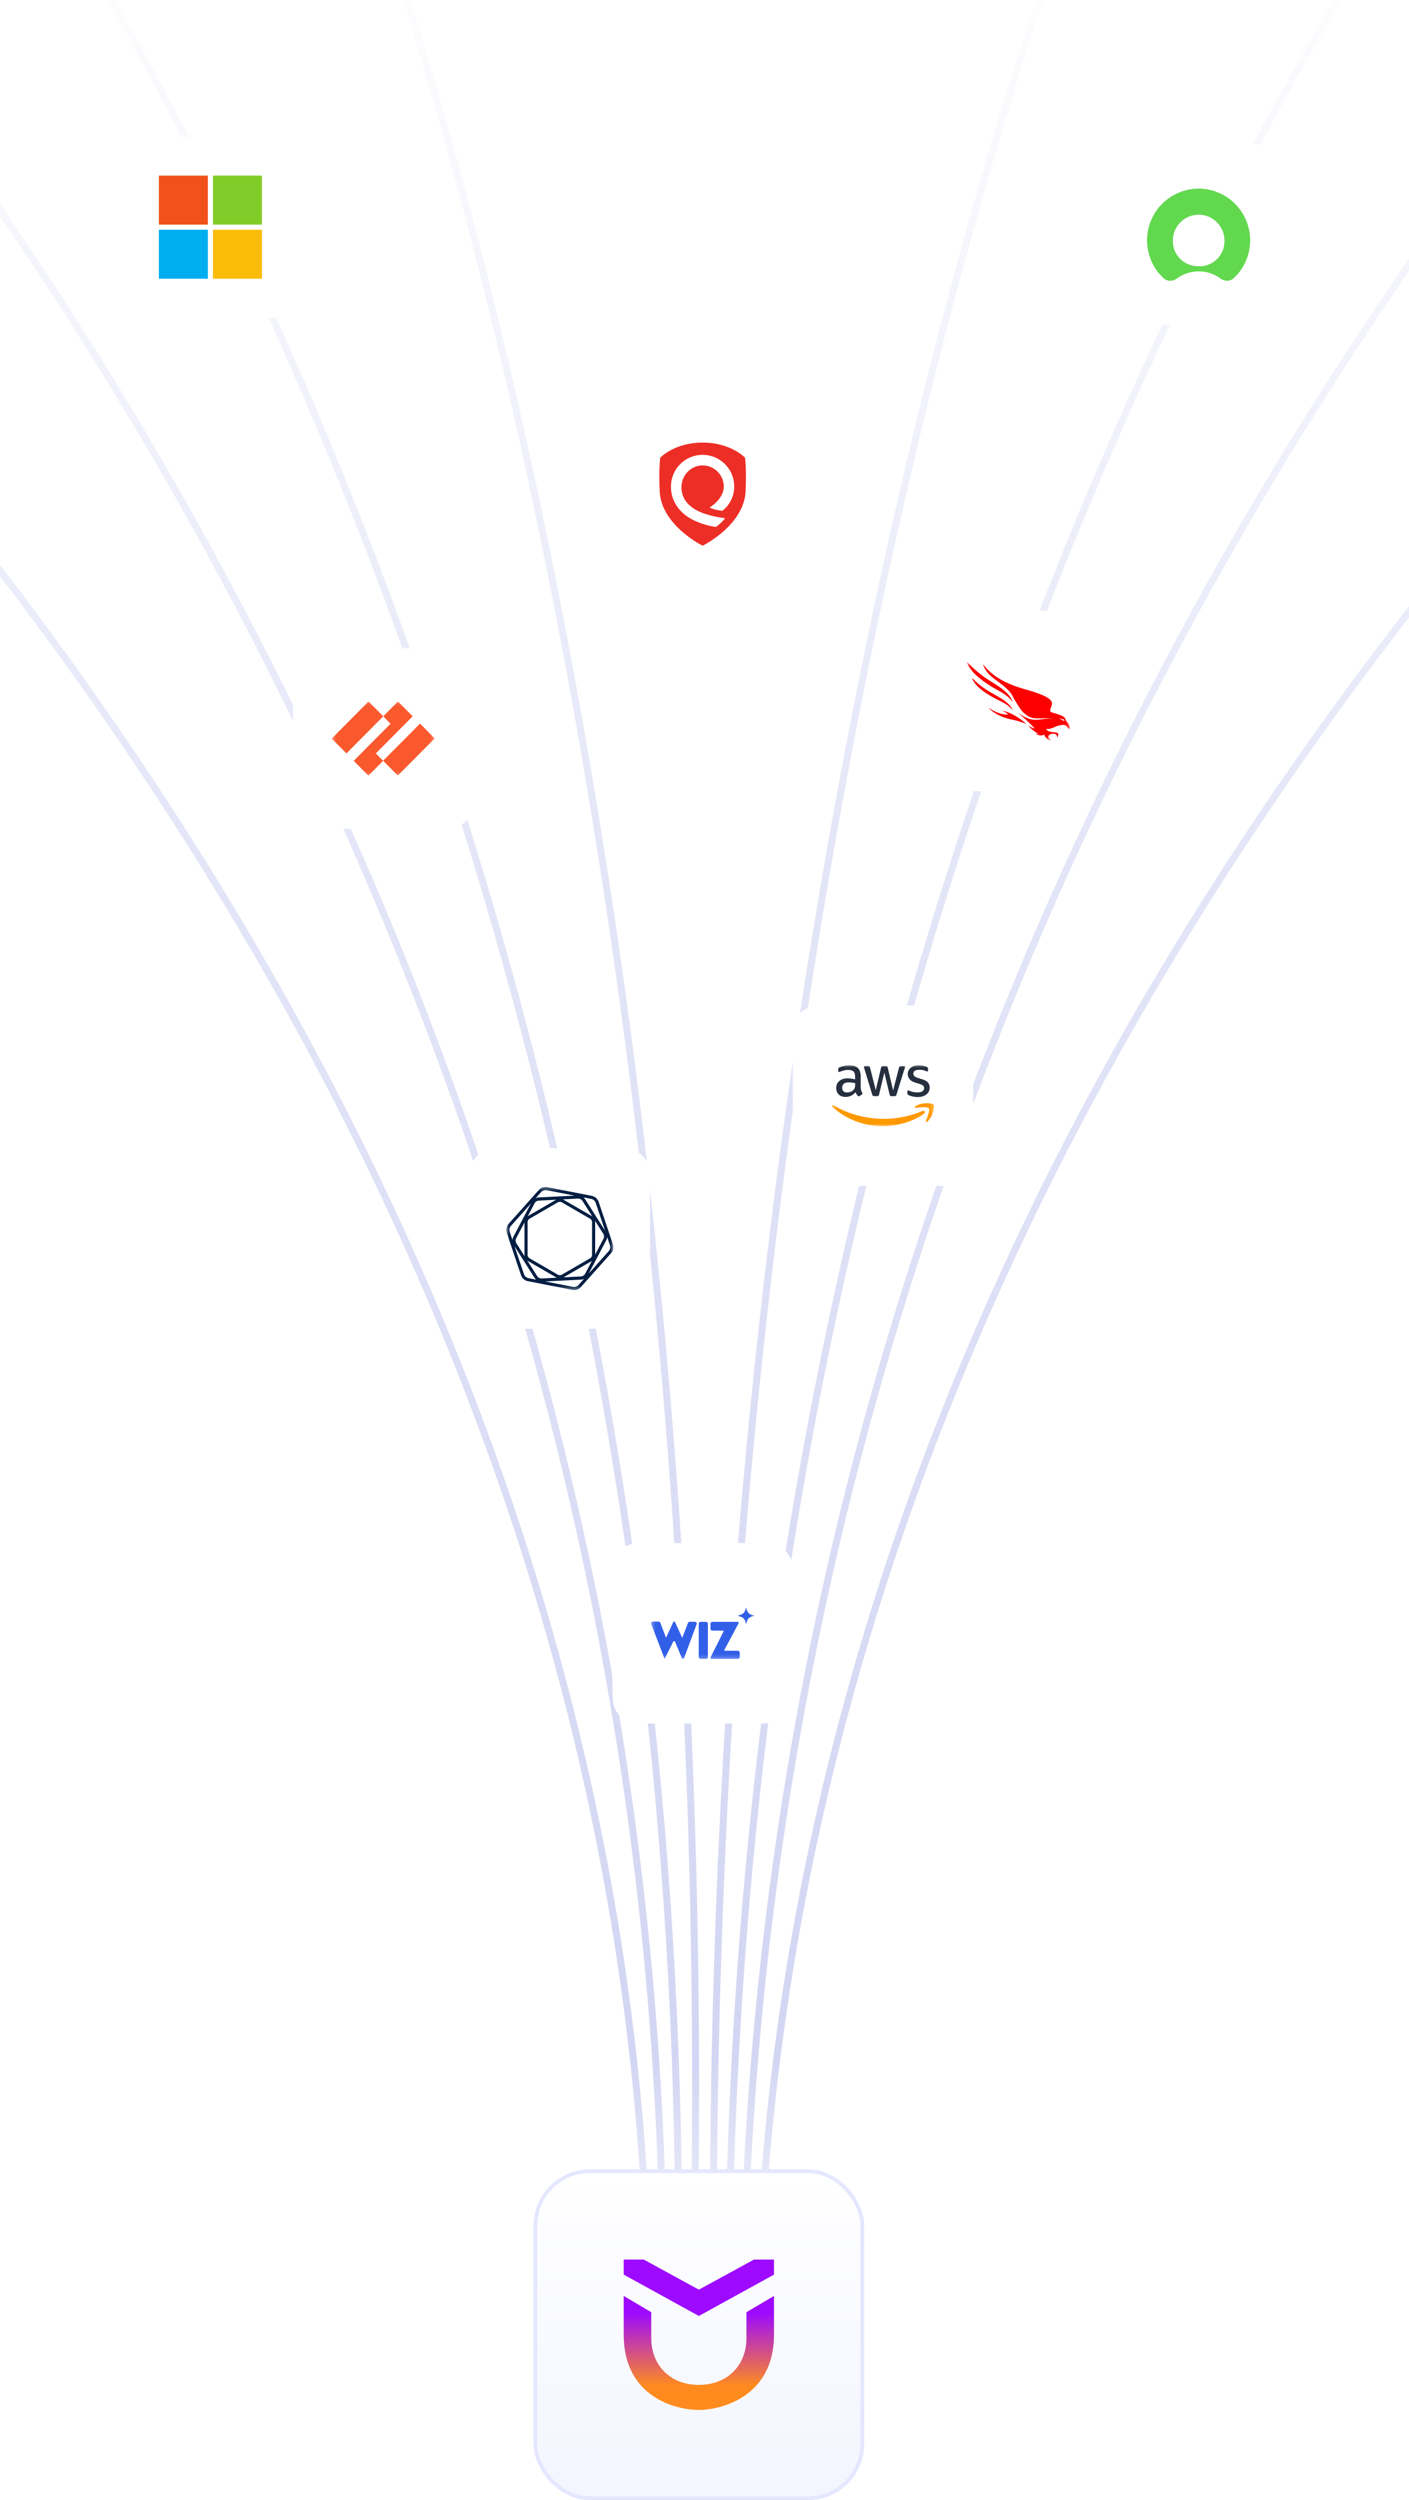 <svg width="375" height="665" viewBox="0 0 375 665" fill="none" xmlns="http://www.w3.org/2000/svg">
<g clip-path="url(#clip0_283_123)">
<path fill-rule="evenodd" clip-rule="evenodd" d="M-252.868 -89.98C-252.871 -89.982 -252.874 -89.983 -253.385 -89.228C-253.896 -88.472 -253.895 -88.471 -253.892 -88.469L-253.877 -88.46L-253.818 -88.422C-253.765 -88.387 -253.685 -88.336 -253.58 -88.267C-253.367 -88.129 -253.052 -87.922 -252.634 -87.647C-251.797 -87.095 -250.556 -86.269 -248.935 -85.172C-245.696 -82.977 -240.945 -79.698 -234.902 -75.362C-222.817 -66.691 -205.569 -53.795 -184.925 -36.905C-143.637 -3.125 -88.778 46.628 -34.492 110.513C74.087 238.293 180.307 422.537 171.15 648.56L173.009 648.635C182.191 421.998 75.679 237.328 -33.06 109.36C-87.432 45.372 -142.377 -4.458 -183.73 -38.291C-204.406 -55.208 -221.686 -68.128 -233.8 -76.819C-239.857 -81.165 -244.622 -84.454 -247.875 -86.658C-249.501 -87.76 -250.75 -88.59 -251.592 -89.146C-252.013 -89.423 -252.332 -89.632 -252.547 -89.772C-252.655 -89.842 -252.736 -89.894 -252.791 -89.93L-252.852 -89.97L-252.868 -89.98ZM-116.088 -84.352C-116.091 -84.354 -116.092 -84.356 -116.723 -83.691C-117.353 -83.027 -117.353 -83.026 -117.351 -83.024L-117.341 -83.015L-117.3 -82.978L-117.227 -82.912L-117.133 -82.826C-117.07 -82.769 -116.993 -82.699 -116.904 -82.616L-116.76 -82.485C-116.673 -82.405 -116.577 -82.316 -116.472 -82.219C-115.887 -81.678 -115.019 -80.868 -113.885 -79.791C-111.62 -77.638 -108.295 -74.418 -104.07 -70.157C-95.619 -61.636 -83.561 -48.954 -69.148 -32.32C-40.321 0.949 -2.069 50.024 35.61 113.233C110.969 239.655 184.029 422.595 174.868 648.711L176.728 648.786C185.906 422.24 112.705 238.96 37.219 112.327C-0.524 49.01 -38.842 -0.151 -67.727 -33.486C-82.17 -50.154 -94.255 -62.866 -102.733 -71.414C-106.972 -75.688 -110.309 -78.92 -112.587 -81.086C-113.727 -82.169 -114.602 -82.985 -115.192 -83.531C-115.488 -83.804 -115.712 -84.009 -115.863 -84.147C-115.938 -84.216 -115.995 -84.268 -116.033 -84.302L-116.077 -84.342L-116.088 -84.352ZM-21.896 -79.849C-21.162 -80.403 -21.16 -80.402 -21.158 -80.399L-21.15 -80.389L-21.119 -80.35L-21.039 -80.249L-20.999 -80.197C-20.892 -80.061 -20.733 -79.858 -20.524 -79.588C-20.107 -79.048 -19.488 -78.242 -18.682 -77.172C-17.072 -75.033 -14.716 -71.839 -11.724 -67.615C-5.741 -59.167 2.783 -46.598 12.951 -30.103C33.288 2.888 60.206 51.586 86.549 114.436C139.235 240.137 189.622 422.454 180.446 648.937L178.587 648.861C187.75 422.682 137.431 240.624 84.826 115.118C58.524 52.363 31.649 3.748 11.356 -29.173C1.209 -45.634 -7.293 -58.171 -13.255 -66.589C-16.236 -70.799 -18.583 -73.978 -20.183 -76.104C-20.983 -77.167 -21.596 -77.966 -22.009 -78.499C-22.097 -78.614 -22.177 -78.716 -22.247 -78.806C-22.34 -78.925 -22.416 -79.023 -22.476 -79.099C-22.528 -79.165 -22.567 -79.215 -22.593 -79.248L-22.622 -79.284L-22.63 -79.293C-22.63 -79.293 -22.63 -79.294 -22.608 -79.311C-22.598 -79.319 -22.582 -79.331 -22.559 -79.349C-22.517 -79.381 -22.45 -79.432 -22.341 -79.514L-21.896 -79.849ZM82.153 -76.022L82.152 -76.022C82.152 -76.022 82.146 -76.02 82.137 -76.017C82.121 -76.011 82.089 -75.998 82.023 -75.97C81.909 -75.924 81.696 -75.835 81.297 -75.669C80.911 -75.507 80.7 -75.419 80.584 -75.37C80.53 -75.348 80.497 -75.334 80.476 -75.325C80.456 -75.316 80.448 -75.313 80.446 -75.311C80.444 -75.31 80.444 -75.31 80.444 -75.31L80.448 -75.301L80.464 -75.264L80.528 -75.118C80.585 -74.987 80.67 -74.789 80.784 -74.527C81.009 -74.001 81.345 -73.212 81.782 -72.164C82.655 -70.067 83.936 -66.93 85.56 -62.774C88.809 -54.464 93.431 -42.081 98.92 -25.806C109.9 6.744 124.353 54.867 138.234 117.133C165.996 241.664 191.472 422.766 182.306 649.012L184.165 649.087C193.338 422.671 167.845 241.414 140.053 116.752C126.157 54.421 111.687 6.238 100.688 -26.368C95.188 -42.671 90.557 -55.079 87.3 -63.415C85.67 -67.583 84.385 -70.733 83.506 -72.842C83.067 -73.896 82.728 -74.691 82.5 -75.222C82.386 -75.488 82.299 -75.688 82.241 -75.822L82.175 -75.973L82.158 -76.012L82.153 -76.022Z" fill="url(#paint0_linear_283_123)"/>
<path fill-rule="evenodd" clip-rule="evenodd" d="M639.41 -83.921C639.414 -83.923 639.416 -83.924 639.914 -83.16C640.412 -82.396 640.411 -82.395 640.407 -82.393L640.393 -82.384L640.333 -82.347C640.279 -82.313 640.198 -82.263 640.092 -82.196C639.877 -82.062 639.558 -81.86 639.135 -81.592C638.289 -81.055 637.034 -80.251 635.394 -79.182C632.117 -77.044 627.31 -73.849 621.192 -69.619C608.958 -61.16 591.487 -48.567 570.551 -32.04C528.68 1.015 472.961 49.802 417.568 112.73C306.776 238.596 197.357 420.958 202.568 647.106L200.707 647.149C195.482 420.386 305.201 237.603 416.156 111.552C471.638 48.523 527.443 -0.34 569.38 -33.447C590.349 -50 607.852 -62.616 620.116 -71.095C626.248 -75.335 631.069 -78.54 634.36 -80.687C636.005 -81.76 637.268 -82.568 638.12 -83.109C638.546 -83.379 638.869 -83.583 639.086 -83.719C639.195 -83.787 639.277 -83.838 639.332 -83.872L639.394 -83.911L639.41 -83.921ZM502.553 -80.681C502.556 -80.683 502.557 -80.685 503.176 -80.009C503.795 -79.334 503.794 -79.333 503.792 -79.331L503.782 -79.323L503.74 -79.286L503.666 -79.221L503.571 -79.138C503.507 -79.081 503.429 -79.012 503.338 -78.931L503.192 -78.802C503.104 -78.724 503.006 -78.637 502.899 -78.541C502.306 -78.011 501.423 -77.216 500.271 -76.159C497.968 -74.046 494.588 -70.884 490.289 -66.698C481.69 -58.326 469.414 -45.856 454.712 -29.476C425.308 3.284 386.206 51.684 347.429 114.227C269.875 239.314 193.634 420.951 198.847 647.192L196.987 647.235C191.764 420.563 268.152 238.589 345.837 113.292C384.679 50.644 423.849 2.159 453.312 -30.667C468.043 -47.08 480.348 -59.58 488.974 -67.978C493.287 -72.177 496.68 -75.351 498.995 -77.477C500.154 -78.54 501.043 -79.34 501.643 -79.876C501.943 -80.144 502.171 -80.345 502.324 -80.48C502.401 -80.548 502.458 -80.598 502.497 -80.632L502.541 -80.671L502.553 -80.681ZM408.297 -77.823C407.572 -78.39 407.57 -78.388 407.568 -78.386L407.56 -78.376L407.528 -78.338L407.447 -78.238L407.405 -78.186C407.296 -78.052 407.134 -77.852 406.92 -77.585C406.493 -77.053 405.861 -76.258 405.037 -75.203C403.39 -73.092 400.977 -69.939 397.913 -65.768C391.783 -57.426 383.041 -45.008 372.587 -28.692C351.677 3.938 323.913 52.159 296.478 114.54C241.606 239.303 188.044 420.712 193.266 647.321L195.126 647.278C189.912 420.973 243.401 239.821 298.188 115.252C325.582 52.966 353.3 4.827 374.165 -27.735C384.598 -44.016 393.317 -56.403 399.425 -64.716C402.48 -68.872 404.881 -72.011 406.518 -74.108C407.337 -75.157 407.964 -75.946 408.386 -76.471C408.476 -76.584 408.558 -76.685 408.629 -76.773C408.724 -76.891 408.802 -76.987 408.864 -77.062C408.916 -77.128 408.957 -77.177 408.983 -77.209L409.013 -77.245L409.02 -77.254C409.02 -77.254 409.021 -77.255 408.999 -77.272C408.989 -77.281 408.974 -77.293 408.951 -77.311C408.909 -77.344 408.843 -77.396 408.736 -77.48L408.297 -77.823ZM304.196 -75.812L304.198 -75.812C304.198 -75.812 304.204 -75.81 304.212 -75.807C304.228 -75.8 304.26 -75.787 304.326 -75.758C304.439 -75.71 304.65 -75.617 305.046 -75.444C305.43 -75.276 305.639 -75.184 305.754 -75.133C305.808 -75.109 305.84 -75.095 305.861 -75.086C305.881 -75.077 305.888 -75.073 305.891 -75.072C305.893 -75.07 305.893 -75.07 305.893 -75.07L305.889 -75.061L305.872 -75.025L305.805 -74.879C305.746 -74.749 305.658 -74.554 305.54 -74.293C305.305 -73.772 304.956 -72.989 304.5 -71.948C303.59 -69.867 302.255 -66.752 300.559 -62.626C297.166 -54.373 292.328 -42.074 286.556 -25.897C275.009 6.457 259.719 54.321 244.753 116.334C214.822 240.362 186.189 420.992 191.406 647.363L189.545 647.406C184.325 420.865 212.978 240.08 242.941 115.922C257.923 53.843 273.232 5.92 284.798 -26.489C290.581 -42.693 295.428 -55.019 298.831 -63.297C300.532 -67.436 301.873 -70.562 302.788 -72.656C303.246 -73.703 303.598 -74.491 303.836 -75.019C303.954 -75.282 304.045 -75.481 304.105 -75.614L304.174 -75.764L304.192 -75.802L304.196 -75.812Z" fill="url(#paint1_linear_283_123)"/>
<rect x="142.5" y="577.5" width="87" height="87" rx="14.479" fill="url(#paint2_linear_283_123)"/>
<rect x="142.5" y="577.5" width="87" height="87" rx="14.479" stroke="#E5E7FF"/>
<g opacity="0.1" filter="url(#filter0_f_283_123)">
<path d="M205.998 621.003C205.998 637.67 191.665 641.003 185.998 641.003C179.998 641.003 165.998 637.669 165.998 621.003V610.67L173.332 615.003C173.332 615.003 173.332 615.337 173.332 622.003C173.332 628.67 177.998 634.337 185.998 634.337C193.998 634.337 198.665 628.67 198.665 622.003V615.003L205.998 610.67V621.003ZM171.331 601.002L185.998 609.002L200.665 601.002H205.998V605.002L185.998 616.002L165.998 605.002V601.002H171.331Z" fill="white"/>
<path d="M205.998 621.003C205.998 637.67 191.665 641.003 185.998 641.003C179.998 641.003 165.998 637.669 165.998 621.003V610.67L173.332 615.003C173.332 615.003 173.332 615.337 173.332 622.003C173.332 628.67 177.998 634.337 185.998 634.337C193.998 634.337 198.665 628.67 198.665 622.003V615.003L205.998 610.67V621.003ZM171.331 601.002L185.998 609.002L200.665 601.002H205.998V605.002L185.998 616.002L165.998 605.002V601.002H171.331Z" fill="url(#paint3_linear_283_123)"/>
</g>
<path d="M205.998 621.003C205.998 637.67 191.665 641.003 185.998 641.003C179.998 641.003 165.998 637.669 165.998 621.003V610.67L173.332 615.003C173.332 615.003 173.332 615.337 173.332 622.003C173.332 628.67 177.998 634.337 185.998 634.337C193.998 634.337 198.665 628.67 198.665 622.003V615.003L205.998 610.67V621.003ZM171.331 601.002L185.998 609.002L200.665 601.002H205.998V605.002L185.998 616.002L165.998 605.002V601.002H171.331Z" fill="white"/>
<path d="M205.998 621.003C205.998 637.67 191.665 641.003 185.998 641.003C179.998 641.003 165.998 637.669 165.998 621.003V610.67L173.332 615.003C173.332 615.003 173.332 615.337 173.332 622.003C173.332 628.67 177.998 634.337 185.998 634.337C193.998 634.337 198.665 628.67 198.665 622.003V615.003L205.998 610.67V621.003ZM171.331 601.002L185.998 609.002L200.665 601.002H205.998V605.002L185.998 616.002L165.998 605.002V601.002H171.331Z" fill="url(#paint4_linear_283_123)"/>
<g filter="url(#filter1_d_283_123)">
<path d="M295 45.971C295 42.131 295 40.211 295.747 38.744C296.405 37.454 297.454 36.405 298.744 35.747C300.211 35 302.131 35 305.971 35H332.029C335.869 35 337.789 35 339.256 35.747C340.546 36.405 341.595 37.454 342.253 38.744C343 40.211 343 42.131 343 45.971V72.029C343 75.869 343 77.789 342.253 79.256C341.595 80.546 340.546 81.595 339.256 82.253C337.789 83 335.869 83 332.029 83H305.971C302.131 83 300.211 83 298.744 82.253C297.454 81.595 296.405 80.546 295.747 79.256C295 77.789 295 75.869 295 72.029V45.971Z" fill="white" shape-rendering="crispEdges"/>
<g clip-path="url(#clip1_283_123)">
<path fill-rule="evenodd" clip-rule="evenodd" d="M319.097 46.732C311.497 46.732 305.286 52.866 305.286 60.466C305.286 64.247 306.829 67.911 309.607 70.496C310.571 71.422 312.076 71.499 313.156 70.689C316.628 68.104 321.412 68.104 324.883 70.689C325.964 71.499 327.468 71.422 328.433 70.496C333.949 65.25 334.181 56.531 328.934 51.014C326.388 48.314 322.8 46.771 319.097 46.732ZM319.02 67.371C315.316 67.487 312.23 64.555 312.153 60.89C312.153 60.775 312.153 60.659 312.153 60.543C312.153 56.763 315.239 53.676 319.02 53.676C322.8 53.676 325.886 56.763 325.886 60.543C326.002 64.247 323.07 67.294 319.405 67.41C319.251 67.371 319.135 67.371 319.02 67.371Z" fill="#62D84E"/>
</g>
</g>
<g filter="url(#filter2_d_283_123)">
<rect x="32" y="33" width="48" height="48" rx="6.857" fill="white" shape-rendering="crispEdges"/>
<g clip-path="url(#clip2_283_123)">
<path d="M55.321 56.321H42.286V43.285H55.321V56.321Z" fill="#F1511B"/>
<path d="M69.714 56.321H56.678V43.285H69.713V56.321H69.714Z" fill="#80CC28"/>
<path d="M55.321 70.715H42.286V57.68H55.321V70.715Z" fill="#00ADEF"/>
<path d="M69.714 70.715H56.678V57.68H69.713V70.715H69.714Z" fill="#FBBC09"/>
</g>
</g>
<g filter="url(#filter3_d_283_123)">
<path d="M163 114.971C163 111.131 163 109.211 163.747 107.744C164.405 106.454 165.454 105.405 166.744 104.747C168.211 104 170.131 104 173.971 104H200.029C203.869 104 205.789 104 207.256 104.747C208.546 105.405 209.595 106.454 210.253 107.744C211 109.211 211 111.131 211 114.971V141.029C211 144.869 211 146.789 210.253 148.256C209.595 149.546 208.546 150.595 207.256 151.253C205.789 152 203.869 152 200.029 152H173.971C170.131 152 168.211 152 166.744 151.253C165.454 150.595 164.405 149.546 163.747 148.256C163 146.789 163 144.869 163 141.029V114.971Z" fill="white" shape-rendering="crispEdges"/>
<g clip-path="url(#clip3_283_123)">
<path d="M187 114.286C194.505 114.286 198.277 118.3 198.277 118.3C198.277 118.3 198.707 121.267 198.436 127.256C198.024 136.296 187.01 141.714 187.01 141.724C187.01 141.733 175.986 136.287 175.574 127.256C175.293 121.267 175.724 118.3 175.724 118.3C175.724 118.3 179.495 114.286 187 114.286Z" fill="#ED2E26"/>
<path d="M181.367 126.157C181.367 122.966 183.893 120.364 187 120.364C190.107 120.364 192.634 122.891 192.634 125.998C192.634 128.478 190.5 130.518 188.863 131.566C189.499 131.931 190.903 132.315 192.25 132.436C194.243 130.892 195.413 128.515 195.413 125.998C195.432 121.347 191.67 117.566 187.019 117.548C182.368 117.529 178.587 121.291 178.569 125.942C178.569 125.96 178.569 125.979 178.569 125.998C178.569 128.805 179.738 131.295 181.947 133.204C184.015 134.991 187.028 136.18 190.472 136.741C191.221 136.329 192.493 135.113 192.971 134.401C190.098 134.037 187.384 133.335 185.559 132.38C182.78 130.92 181.367 128.824 181.367 126.157Z" fill="white"/>
</g>
</g>
<g filter="url(#filter4_d_283_123)">
<path d="M247 169.971C247 166.131 247 164.211 247.747 162.744C248.405 161.454 249.454 160.405 250.744 159.747C252.211 159 254.131 159 257.971 159H284.029C287.869 159 289.789 159 291.256 159.747C292.546 160.405 293.595 161.454 294.253 162.744C295 164.211 295 166.131 295 169.971V196.029C295 199.869 295 201.789 294.253 203.256C293.595 204.546 292.546 205.595 291.256 206.253C289.789 207 287.869 207 284.029 207H257.971C254.131 207 252.211 207 250.744 206.253C249.454 205.595 248.405 204.546 247.747 203.256C247 201.789 247 199.869 247 196.029V169.971Z" fill="white"/>
<mask id="mask0_283_123" style="mask-type:luminance" maskUnits="userSpaceOnUse" x="257" y="172" width="28" height="22">
<path d="M284.715 172.537H257.286V193.462H284.715V172.537Z" fill="white"/>
</mask>
<g mask="url(#mask0_283_123)">
<path fill-rule="evenodd" clip-rule="evenodd" d="M283.983 189.425C283.37 189.378 282.31 189.237 280.943 189.849C279.6 190.486 279.058 190.509 278.398 190.439C278.587 190.768 278.987 191.216 280.213 191.31C281.438 191.381 282.051 191.428 281.391 192.866C281.414 192.441 281.297 191.593 280.071 191.735C278.846 191.876 278.563 192.913 279.883 193.408C279.459 193.478 278.54 193.525 277.903 191.97C277.456 192.159 276.772 192.512 275.5 191.617C275.947 191.758 276.489 191.782 276.489 191.782C275.382 191.287 274.298 190.368 273.638 189.496C274.18 189.873 274.769 190.25 275.382 190.321C274.675 189.52 273.026 187.894 270.999 186.244C272.295 187.022 273.874 188.271 276.419 187.988C278.987 187.705 280.707 187.163 283.983 189.425Z" fill="#FC0000"/>
<path fill-rule="evenodd" clip-rule="evenodd" d="M273.168 189.119C271.447 188.483 271.094 188.341 268.879 187.87C266.687 187.375 264.52 186.385 263.059 184.807C264.072 185.466 266.169 186.762 268.313 186.621C267.984 186.197 267.394 185.891 266.664 185.561C267.465 185.726 269.916 186.268 273.168 189.119Z" fill="#FC0000"/>
<path fill-rule="evenodd" clip-rule="evenodd" d="M281.815 187.683C283.323 187.824 283.252 188.036 283.252 188.413C282.616 187.942 281.815 187.683 281.815 187.683ZM272.719 179.883C266.216 178.022 263.624 175.689 261.621 173.262C262.54 176.066 264.707 177.079 267.04 178.964C269.373 180.849 269.515 181.863 270.198 182.994C271.73 185.491 271.965 185.892 273.497 186.976C275.288 188.154 277.456 187.353 279.836 187.73C282.216 188.107 284.171 189.898 284.596 190.581C285.09 189.709 283.912 188.437 283.582 188.107C283.747 186.952 281.014 186.434 279.953 186.057C279.741 185.986 279.247 185.868 279.671 184.832C280.26 183.394 280.896 182.145 272.719 179.883Z" fill="#FC0000"/>
<path fill-rule="evenodd" clip-rule="evenodd" d="M269.562 183.347C269.137 182.193 268.407 180.732 264.872 178.54C263.129 177.433 260.607 176.066 257.285 172.531C257.52 173.474 258.581 175.948 263.859 179.176C265.603 180.331 267.865 181.038 269.562 183.347Z" fill="#FC0000"/>
<path fill-rule="evenodd" clip-rule="evenodd" d="M269.562 185.515C269.162 184.549 268.313 183.3 265.085 181.533C263.577 180.685 261.032 179.365 258.723 176.867C258.935 177.763 259.995 179.742 264.59 182.216C265.863 182.947 268.007 183.607 269.562 185.515Z" fill="#FC0000"/>
</g>
</g>
<g filter="url(#filter5_d_283_123)">
<path d="M211 274.971C211 271.131 211 269.211 211.747 267.744C212.405 266.454 213.454 265.405 214.744 264.747C216.211 264 218.131 264 221.971 264H248.029C251.869 264 253.789 264 255.256 264.747C256.546 265.405 257.595 266.454 258.253 267.744C259 269.211 259 271.131 259 274.971V301.029C259 304.869 259 306.789 258.253 308.256C257.595 309.546 256.546 310.595 255.256 311.253C253.789 312 251.869 312 248.029 312H221.971C218.131 312 216.211 312 214.744 311.253C213.454 310.595 212.405 309.546 211.747 308.256C211 306.789 211 304.869 211 301.029V274.971Z" fill="white"/>
<mask id="mask1_283_123" style="mask-type:luminance" maskUnits="userSpaceOnUse" x="221" y="279" width="28" height="18">
<path d="M248.715 279.789H221.286V296.21H248.715V279.789Z" fill="white"/>
</mask>
<g mask="url(#mask1_283_123)">
<path d="M229.082 285.78C229.082 286.114 229.118 286.385 229.181 286.583C229.253 286.782 229.344 286.998 229.47 287.233C229.515 287.305 229.533 287.377 229.533 287.441C229.533 287.531 229.479 287.621 229.362 287.711L228.793 288.09C228.712 288.144 228.631 288.171 228.559 288.171C228.468 288.171 228.378 288.126 228.288 288.045C228.162 287.91 228.053 287.765 227.963 287.621C227.873 287.468 227.783 287.296 227.683 287.089C226.98 287.919 226.095 288.334 225.031 288.334C224.273 288.334 223.668 288.117 223.226 287.684C222.784 287.251 222.559 286.674 222.559 285.952C222.559 285.185 222.829 284.562 223.38 284.093C223.93 283.624 224.661 283.389 225.59 283.389C225.897 283.389 226.213 283.416 226.547 283.462C226.88 283.507 227.223 283.579 227.584 283.66V283.001C227.584 282.316 227.44 281.838 227.16 281.558C226.871 281.278 226.384 281.143 225.689 281.143C225.374 281.143 225.049 281.179 224.715 281.26C224.381 281.341 224.056 281.441 223.741 281.567C223.596 281.63 223.488 281.666 223.425 281.684C223.362 281.702 223.317 281.711 223.28 281.711C223.154 281.711 223.091 281.621 223.091 281.432V280.989C223.091 280.845 223.109 280.737 223.154 280.674C223.199 280.61 223.28 280.547 223.407 280.484C223.723 280.322 224.101 280.186 224.544 280.078C224.986 279.961 225.455 279.907 225.951 279.907C227.025 279.907 227.81 280.15 228.315 280.638C228.811 281.125 229.064 281.865 229.064 282.857V285.78H229.082ZM225.419 287.152C225.717 287.152 226.023 287.098 226.348 286.989C226.673 286.881 226.962 286.683 227.205 286.412C227.35 286.241 227.458 286.051 227.512 285.835C227.566 285.618 227.602 285.356 227.602 285.05V284.671C227.341 284.607 227.061 284.553 226.772 284.517C226.483 284.481 226.204 284.463 225.924 284.463C225.32 284.463 224.877 284.58 224.58 284.824C224.282 285.068 224.138 285.41 224.138 285.862C224.138 286.286 224.246 286.601 224.471 286.818C224.688 287.044 225.004 287.152 225.419 287.152ZM232.664 288.126C232.501 288.126 232.393 288.099 232.321 288.036C232.249 287.982 232.186 287.856 232.132 287.684L230.011 280.71C229.957 280.529 229.93 280.412 229.93 280.349C229.93 280.204 230.002 280.123 230.147 280.123H231.031C231.202 280.123 231.32 280.15 231.383 280.213C231.455 280.268 231.509 280.394 231.563 280.565L233.079 286.538L234.486 280.565C234.532 280.385 234.586 280.268 234.658 280.213C234.73 280.159 234.856 280.123 235.019 280.123H235.741C235.912 280.123 236.029 280.15 236.101 280.213C236.174 280.268 236.237 280.394 236.273 280.565L237.698 286.61L239.259 280.565C239.314 280.385 239.377 280.268 239.44 280.213C239.512 280.159 239.629 280.123 239.792 280.123H240.631C240.775 280.123 240.856 280.195 240.856 280.349C240.856 280.394 240.847 280.439 240.838 280.493C240.829 280.547 240.811 280.619 240.775 280.719L238.601 287.693C238.547 287.874 238.483 287.991 238.411 288.045C238.339 288.099 238.222 288.135 238.068 288.135H237.292C237.121 288.135 237.004 288.108 236.932 288.045C236.859 287.982 236.796 287.865 236.76 287.684L235.362 281.865L233.972 287.675C233.927 287.856 233.873 287.973 233.801 288.036C233.729 288.099 233.602 288.126 233.44 288.126H232.664ZM244.258 288.37C243.789 288.37 243.32 288.316 242.868 288.207C242.417 288.099 242.065 287.982 241.831 287.847C241.686 287.765 241.587 287.675 241.551 287.594C241.515 287.513 241.497 287.423 241.497 287.341V286.881C241.497 286.692 241.569 286.601 241.704 286.601C241.759 286.601 241.813 286.61 241.867 286.629C241.921 286.647 242.002 286.683 242.092 286.719C242.399 286.854 242.733 286.962 243.085 287.035C243.446 287.107 243.798 287.143 244.159 287.143C244.727 287.143 245.169 287.044 245.476 286.845C245.783 286.647 245.945 286.358 245.945 285.988C245.945 285.735 245.864 285.528 245.701 285.356C245.539 285.185 245.232 285.032 244.79 284.887L243.482 284.481C242.823 284.274 242.336 283.967 242.038 283.561C241.741 283.164 241.587 282.722 241.587 282.253C241.587 281.874 241.668 281.54 241.831 281.251C241.993 280.962 242.21 280.71 242.48 280.511C242.751 280.304 243.058 280.15 243.419 280.042C243.78 279.934 244.159 279.889 244.556 279.889C244.754 279.889 244.962 279.898 245.16 279.925C245.368 279.952 245.557 279.988 245.747 280.024C245.927 280.069 246.098 280.114 246.261 280.168C246.423 280.223 246.55 280.277 246.64 280.331C246.766 280.403 246.856 280.475 246.91 280.556C246.965 280.629 246.992 280.728 246.992 280.854V281.278C246.992 281.468 246.92 281.567 246.784 281.567C246.712 281.567 246.595 281.531 246.441 281.459C245.927 281.224 245.35 281.107 244.709 281.107C244.195 281.107 243.789 281.188 243.509 281.359C243.229 281.531 243.085 281.792 243.085 282.162C243.085 282.415 243.175 282.632 243.356 282.803C243.536 282.974 243.87 283.146 244.348 283.299L245.629 283.705C246.279 283.913 246.748 284.201 247.028 284.571C247.307 284.941 247.443 285.365 247.443 285.835C247.443 286.223 247.362 286.574 247.208 286.881C247.046 287.188 246.829 287.459 246.55 287.675C246.27 287.901 245.936 288.063 245.548 288.18C245.142 288.307 244.718 288.37 244.258 288.37Z" fill="#252F3E"/>
<path fill-rule="evenodd" clip-rule="evenodd" d="M245.962 292.757C242.993 294.949 238.681 296.113 234.972 296.113C229.775 296.113 225.093 294.191 221.556 290.997C221.276 290.745 221.529 290.402 221.862 290.6C225.688 292.82 230.407 294.164 235.288 294.164C238.581 294.164 242.199 293.478 245.529 292.071C246.025 291.845 246.449 292.396 245.962 292.757Z" fill="#FF9900"/>
<path fill-rule="evenodd" clip-rule="evenodd" d="M247.198 291.347C246.819 290.86 244.69 291.112 243.724 291.23C243.436 291.266 243.39 291.013 243.652 290.824C245.348 289.633 248.136 289.976 248.461 290.373C248.786 290.779 248.371 293.567 246.783 294.902C246.539 295.109 246.305 295.001 246.413 294.73C246.774 293.837 247.577 291.825 247.198 291.347Z" fill="#FF9900"/>
</g>
</g>
<g filter="url(#filter6_d_283_123)">
<path d="M78 179.971C78 176.131 78 174.211 78.747 172.744C79.405 171.454 80.454 170.405 81.744 169.747C83.211 169 85.131 169 88.971 169H115.029C118.869 169 120.789 169 122.256 169.747C123.546 170.405 124.595 171.454 125.253 172.744C126 174.211 126 176.131 126 179.971V206.029C126 209.869 126 211.789 125.253 213.256C124.595 214.546 123.546 215.595 122.256 216.253C120.789 217 118.869 217 115.029 217H88.971C85.131 217 83.211 217 81.744 216.253C80.454 215.595 79.405 214.546 78.747 213.256C78 211.789 78 209.869 78 206.029V179.971Z" fill="white"/>
<mask id="mask2_283_123" style="mask-type:luminance" maskUnits="userSpaceOnUse" x="88" y="183" width="28" height="20">
<path d="M115.715 183.148H88.286V202.852H115.715V183.148Z" fill="white"/>
</mask>
<g mask="url(#mask2_283_123)">
<path fill-rule="evenodd" clip-rule="evenodd" d="M109.827 187.096L105.914 183.148L102 187.096L103.94 189.07L94.139 198.939L98.053 202.886L101.966 198.939L100.027 196.965L109.827 187.096ZM88.286 193.017L92.2 196.965L102 187.096L98.087 183.148L88.286 193.017ZM101.966 198.905L105.88 202.852L115.681 192.983L111.801 189.036L101.966 198.905Z" fill="#FA582D"/>
</g>
</g>
<g filter="url(#filter7_d_283_123)">
<path d="M163 417.971C163 414.131 163 412.211 163.747 410.744C164.405 409.454 165.454 408.405 166.744 407.747C168.211 407 170.131 407 173.971 407H200.029C203.869 407 205.789 407 207.256 407.747C208.546 408.405 209.595 409.454 210.253 410.744C211 412.211 211 414.131 211 417.971V444.029C211 447.869 211 449.789 210.253 451.256C209.595 452.546 208.546 453.595 207.256 454.253C205.789 455 203.869 455 200.029 455H173.971C170.131 455 168.211 455 166.744 454.253C165.454 453.595 164.405 452.546 163.747 451.256C163 449.789 163 447.869 163 444.029V417.971Z" fill="white"/>
<mask id="mask3_283_123" style="mask-type:luminance" maskUnits="userSpaceOnUse" x="173" y="424" width="28" height="14">
<path d="M200.715 424.18H173.286V437.82H200.715V424.18Z" fill="white"/>
</mask>
<g mask="url(#mask3_283_123)">
<path d="M181.533 432.105C181.555 432.148 181.619 432.148 181.619 432.105L183.11 428.226C183.174 428.035 183.366 427.928 183.558 427.928H184.943C185.199 427.928 185.433 428.141 185.433 428.397C185.433 428.461 185.433 428.504 185.412 428.567L182.045 437.625C182.045 437.646 181.938 437.732 181.853 437.796C181.832 437.817 181.789 437.817 181.746 437.817C181.619 437.774 181.491 437.668 181.448 437.54L179.658 433.214C179.594 433.086 179.445 433.022 179.317 433.086C179.274 433.107 179.21 433.15 179.189 433.214L176.93 437.71C176.909 437.732 176.887 437.753 176.866 437.732C176.845 437.732 176.845 437.71 176.845 437.71L173.328 428.546C173.243 428.29 173.35 428.013 173.605 427.928C173.669 427.907 173.712 427.885 173.776 427.885H175.289C175.481 427.885 175.673 428.013 175.736 428.184L177.228 432.084C177.25 432.127 177.314 432.127 177.314 432.084L179.189 428.013C179.253 427.885 179.402 427.822 179.53 427.885C179.594 427.907 179.637 427.949 179.658 428.013L181.533 432.105ZM198.647 424.22C198.626 424.156 198.519 424.156 198.498 424.22C198.412 424.646 198.221 425.285 197.88 425.626C197.539 425.967 196.899 426.159 196.473 426.244C196.409 426.266 196.409 426.372 196.473 426.394C196.899 426.479 197.539 426.671 197.88 427.012C198.327 427.459 198.476 428.077 198.54 428.44C198.54 428.461 198.626 428.461 198.626 428.44C198.711 428.056 198.881 427.374 199.244 427.012C199.585 426.671 200.224 426.479 200.65 426.394C200.714 426.372 200.714 426.266 200.65 426.244C200.224 426.159 199.585 425.967 199.244 425.626C198.924 425.285 198.732 424.646 198.647 424.22ZM185.966 428.44C185.966 428.184 186.179 427.949 186.456 427.949H187.906C188.161 427.949 188.396 428.163 188.396 428.44V437.327C188.396 437.582 188.183 437.817 187.906 437.817H186.456C186.201 437.817 185.966 437.604 185.966 437.327V428.44ZM192.573 430.486C192.594 430.422 192.573 430.336 192.509 430.315C192.488 430.315 192.466 430.294 192.445 430.294H189.589C189.334 430.294 189.099 430.081 189.099 429.804V428.44C189.099 428.184 189.312 427.949 189.589 427.949H196.217C196.43 427.949 196.708 428.12 196.601 428.29L192.765 435.451C192.722 435.515 192.765 435.6 192.829 435.622C192.85 435.622 192.871 435.643 192.893 435.643H196.388C196.644 435.643 196.878 435.856 196.878 436.133V437.327C196.878 437.582 196.665 437.817 196.388 437.817H189.355C189.12 437.817 189.078 437.476 189.184 437.263L192.573 430.486Z" fill="#325FE8"/>
</g>
</g>
<g filter="url(#filter8_d_283_123)">
<path d="M125 312.971C125 309.131 125 307.211 125.747 305.744C126.405 304.454 127.454 303.405 128.744 302.747C130.211 302 132.131 302 135.971 302H162.029C165.869 302 167.789 302 169.256 302.747C170.546 303.405 171.595 304.454 172.253 305.744C173 307.211 173 309.131 173 312.971V339.029C173 342.869 173 344.789 172.253 346.256C171.595 347.546 170.546 348.595 169.256 349.253C167.789 350 165.869 350 162.029 350H135.971C132.131 350 130.211 350 128.744 349.253C127.454 348.595 126.405 347.546 125.747 346.256C125 344.789 125 342.869 125 339.029V312.971Z" fill="white"/>
<mask id="mask4_283_123" style="mask-type:luminance" maskUnits="userSpaceOnUse" x="134" y="312" width="30" height="28">
<path d="M163.261 312.285H134.739V339.714H163.261V312.285Z" fill="white"/>
</mask>
<g mask="url(#mask4_283_123)">
<path d="M163.124 327.518L159.322 316.234C159.048 315.414 158.352 314.805 157.507 314.643L145.651 312.331C144.818 312.17 143.961 312.456 143.401 313.09L135.348 322.1C134.776 322.746 134.59 323.653 134.863 324.461L138.666 335.746C138.94 336.566 139.636 337.175 140.481 337.337L152.349 339.648C152.499 339.673 152.648 339.698 152.809 339.698C153.48 339.698 154.151 339.412 154.599 338.903L162.652 329.88C163.224 329.246 163.41 328.339 163.124 327.518ZM158.539 316.495L161.037 323.914L155.717 315.525C155.606 315.339 155.456 315.19 155.307 315.053L157.345 315.451C157.905 315.563 158.352 315.96 158.539 316.495ZM154.624 336.081L149.988 336.317L157.482 331.98C157.495 331.968 157.507 331.968 157.519 331.955L155.717 335.385C155.494 335.783 155.084 336.057 154.624 336.081ZM142.979 336.007L140.356 331.881C140.406 331.918 140.456 331.955 140.506 331.98L148.062 336.355C148.099 336.38 148.136 336.392 148.174 336.417L144.147 336.616C143.675 336.628 143.227 336.404 142.979 336.007ZM143.376 315.911L148.012 315.675L140.518 320.012C140.506 320.024 140.493 320.024 140.481 320.037L142.283 316.607C142.494 316.197 142.917 315.936 143.376 315.911ZM155.021 315.985L157.631 320.111C157.582 320.074 157.532 320.037 157.482 320.012L149.926 315.637C149.889 315.612 149.851 315.6 149.814 315.575L153.841 315.376C154.313 315.351 154.76 315.588 155.021 315.985ZM157.569 330.364C157.569 330.725 157.37 331.06 157.06 331.247L149.503 335.622C149.193 335.808 148.795 335.808 148.484 335.622L140.928 331.247C140.617 331.06 140.419 330.725 140.419 330.364V321.615C140.419 321.255 140.617 320.907 140.928 320.733L148.484 316.358C148.646 316.271 148.82 316.221 148.994 316.221C149.168 316.221 149.354 316.271 149.503 316.358L157.06 320.733C157.37 320.919 157.569 321.255 157.569 321.615V330.364ZM139.623 330.712L137.423 327.245C137.175 326.847 137.15 326.35 137.374 325.94L139.586 321.727V330.364C139.586 330.489 139.598 330.601 139.623 330.712ZM158.377 321.28L160.564 324.735C160.813 325.132 160.838 325.629 160.614 326.04L158.402 330.253V321.615C158.402 321.503 158.389 321.391 158.377 321.28ZM144.023 313.636C144.321 313.301 144.756 313.114 145.191 313.114C145.29 313.114 145.39 313.127 145.489 313.139L152.896 314.581L143.339 315.066C143.078 315.078 142.817 315.14 142.581 315.252L144.023 313.636ZM135.969 322.659L141.288 316.694L136.628 325.542C136.491 325.803 136.404 326.102 136.392 326.388L135.659 324.2C135.472 323.666 135.596 323.082 135.969 322.659ZM139.462 335.497L136.951 328.065L142.27 336.454C142.382 336.628 142.531 336.79 142.68 336.926L140.642 336.529C140.095 336.417 139.636 336.019 139.462 335.497ZM153.977 338.356C153.617 338.766 153.045 338.952 152.511 338.853L145.104 337.411L154.661 336.926C154.922 336.914 155.183 336.852 155.419 336.74L153.977 338.356ZM162.018 329.333L156.699 335.298L161.36 326.45C161.496 326.189 161.583 325.89 161.596 325.605L162.329 327.792C162.515 328.314 162.391 328.91 162.018 329.333Z" fill="#041E42"/>
</g>
</g>
</g>
<defs>
<filter id="filter0_f_283_123" x="149.998" y="585.002" width="72" height="72.001" filterUnits="userSpaceOnUse" color-interpolation-filters="sRGB">
<feFlood flood-opacity="0" result="BackgroundImageFix"/>
<feBlend mode="normal" in="SourceGraphic" in2="BackgroundImageFix" result="shape"/>
<feGaussianBlur stdDeviation="8" result="effect1_foregroundBlur_283_123"/>
</filter>
<filter id="filter1_d_283_123" x="281.286" y="24.714" width="75.429" height="75.429" filterUnits="userSpaceOnUse" color-interpolation-filters="sRGB">
<feFlood flood-opacity="0" result="BackgroundImageFix"/>
<feColorMatrix in="SourceAlpha" type="matrix" values="0 0 0 0 0 0 0 0 0 0 0 0 0 0 0 0 0 0 127 0" result="hardAlpha"/>
<feOffset dy="3.429"/>
<feGaussianBlur stdDeviation="6.857"/>
<feComposite in2="hardAlpha" operator="out"/>
<feColorMatrix type="matrix" values="0 0 0 0 0 0 0 0 0 0 0 0 0 0 0 0 0 0 0.08 0"/>
<feBlend mode="normal" in2="BackgroundImageFix" result="effect1_dropShadow_283_123"/>
<feBlend mode="normal" in="SourceGraphic" in2="effect1_dropShadow_283_123" result="shape"/>
</filter>
<filter id="filter2_d_283_123" x="18.286" y="22.714" width="75.429" height="75.429" filterUnits="userSpaceOnUse" color-interpolation-filters="sRGB">
<feFlood flood-opacity="0" result="BackgroundImageFix"/>
<feColorMatrix in="SourceAlpha" type="matrix" values="0 0 0 0 0 0 0 0 0 0 0 0 0 0 0 0 0 0 127 0" result="hardAlpha"/>
<feOffset dy="3.429"/>
<feGaussianBlur stdDeviation="6.857"/>
<feComposite in2="hardAlpha" operator="out"/>
<feColorMatrix type="matrix" values="0 0 0 0 0 0 0 0 0 0 0 0 0 0 0 0 0 0 0.08 0"/>
<feBlend mode="normal" in2="BackgroundImageFix" result="effect1_dropShadow_283_123"/>
<feBlend mode="normal" in="SourceGraphic" in2="effect1_dropShadow_283_123" result="shape"/>
</filter>
<filter id="filter3_d_283_123" x="149.286" y="93.714" width="75.429" height="75.429" filterUnits="userSpaceOnUse" color-interpolation-filters="sRGB">
<feFlood flood-opacity="0" result="BackgroundImageFix"/>
<feColorMatrix in="SourceAlpha" type="matrix" values="0 0 0 0 0 0 0 0 0 0 0 0 0 0 0 0 0 0 127 0" result="hardAlpha"/>
<feOffset dy="3.429"/>
<feGaussianBlur stdDeviation="6.857"/>
<feComposite in2="hardAlpha" operator="out"/>
<feColorMatrix type="matrix" values="0 0 0 0 0 0 0 0 0 0 0 0 0 0 0 0 0 0 0.08 0"/>
<feBlend mode="normal" in2="BackgroundImageFix" result="effect1_dropShadow_283_123"/>
<feBlend mode="normal" in="SourceGraphic" in2="effect1_dropShadow_283_123" result="shape"/>
</filter>
<filter id="filter4_d_283_123" x="233.286" y="148.714" width="75.429" height="75.429" filterUnits="userSpaceOnUse" color-interpolation-filters="sRGB">
<feFlood flood-opacity="0" result="BackgroundImageFix"/>
<feColorMatrix in="SourceAlpha" type="matrix" values="0 0 0 0 0 0 0 0 0 0 0 0 0 0 0 0 0 0 127 0" result="hardAlpha"/>
<feOffset dy="3.429"/>
<feGaussianBlur stdDeviation="6.857"/>
<feComposite in2="hardAlpha" operator="out"/>
<feColorMatrix type="matrix" values="0 0 0 0 0 0 0 0 0 0 0 0 0 0 0 0 0 0 0.08 0"/>
<feBlend mode="normal" in2="BackgroundImageFix" result="effect1_dropShadow_283_123"/>
<feBlend mode="normal" in="SourceGraphic" in2="effect1_dropShadow_283_123" result="shape"/>
</filter>
<filter id="filter5_d_283_123" x="197.286" y="253.714" width="75.429" height="75.429" filterUnits="userSpaceOnUse" color-interpolation-filters="sRGB">
<feFlood flood-opacity="0" result="BackgroundImageFix"/>
<feColorMatrix in="SourceAlpha" type="matrix" values="0 0 0 0 0 0 0 0 0 0 0 0 0 0 0 0 0 0 127 0" result="hardAlpha"/>
<feOffset dy="3.429"/>
<feGaussianBlur stdDeviation="6.857"/>
<feComposite in2="hardAlpha" operator="out"/>
<feColorMatrix type="matrix" values="0 0 0 0 0 0 0 0 0 0 0 0 0 0 0 0 0 0 0.08 0"/>
<feBlend mode="normal" in2="BackgroundImageFix" result="effect1_dropShadow_283_123"/>
<feBlend mode="normal" in="SourceGraphic" in2="effect1_dropShadow_283_123" result="shape"/>
</filter>
<filter id="filter6_d_283_123" x="64.286" y="158.714" width="75.429" height="75.429" filterUnits="userSpaceOnUse" color-interpolation-filters="sRGB">
<feFlood flood-opacity="0" result="BackgroundImageFix"/>
<feColorMatrix in="SourceAlpha" type="matrix" values="0 0 0 0 0 0 0 0 0 0 0 0 0 0 0 0 0 0 127 0" result="hardAlpha"/>
<feOffset dy="3.429"/>
<feGaussianBlur stdDeviation="6.857"/>
<feComposite in2="hardAlpha" operator="out"/>
<feColorMatrix type="matrix" values="0 0 0 0 0 0 0 0 0 0 0 0 0 0 0 0 0 0 0.08 0"/>
<feBlend mode="normal" in2="BackgroundImageFix" result="effect1_dropShadow_283_123"/>
<feBlend mode="normal" in="SourceGraphic" in2="effect1_dropShadow_283_123" result="shape"/>
</filter>
<filter id="filter7_d_283_123" x="149.286" y="396.714" width="75.429" height="75.429" filterUnits="userSpaceOnUse" color-interpolation-filters="sRGB">
<feFlood flood-opacity="0" result="BackgroundImageFix"/>
<feColorMatrix in="SourceAlpha" type="matrix" values="0 0 0 0 0 0 0 0 0 0 0 0 0 0 0 0 0 0 127 0" result="hardAlpha"/>
<feOffset dy="3.429"/>
<feGaussianBlur stdDeviation="6.857"/>
<feComposite in2="hardAlpha" operator="out"/>
<feColorMatrix type="matrix" values="0 0 0 0 0 0 0 0 0 0 0 0 0 0 0 0 0 0 0.08 0"/>
<feBlend mode="normal" in2="BackgroundImageFix" result="effect1_dropShadow_283_123"/>
<feBlend mode="normal" in="SourceGraphic" in2="effect1_dropShadow_283_123" result="shape"/>
</filter>
<filter id="filter8_d_283_123" x="111.286" y="291.714" width="75.429" height="75.429" filterUnits="userSpaceOnUse" color-interpolation-filters="sRGB">
<feFlood flood-opacity="0" result="BackgroundImageFix"/>
<feColorMatrix in="SourceAlpha" type="matrix" values="0 0 0 0 0 0 0 0 0 0 0 0 0 0 0 0 0 0 127 0" result="hardAlpha"/>
<feOffset dy="3.429"/>
<feGaussianBlur stdDeviation="6.857"/>
<feComposite in2="hardAlpha" operator="out"/>
<feColorMatrix type="matrix" values="0 0 0 0 0 0 0 0 0 0 0 0 0 0 0 0 0 0 0.08 0"/>
<feBlend mode="normal" in2="BackgroundImageFix" result="effect1_dropShadow_283_123"/>
<feBlend mode="normal" in="SourceGraphic" in2="effect1_dropShadow_283_123" result="shape"/>
</filter>
<linearGradient id="paint0_linear_283_123" x1="67.452" y1="633.483" x2="95.624" y2="-61.873" gradientUnits="userSpaceOnUse">
<stop offset="0.018" stop-color="#D3D6F3" stop-opacity="0"/>
<stop offset="0.128" stop-color="#D3D6F3"/>
<stop offset="0.563" stop-color="#D3D6F3" stop-opacity="0.65"/>
<stop offset="0.943" stop-color="#D3D6F3" stop-opacity="0"/>
</linearGradient>
<linearGradient id="paint1_linear_283_123" x1="306.513" y1="633.841" x2="290.481" y2="-61.9" gradientUnits="userSpaceOnUse">
<stop offset="0.018" stop-color="#D3D6F3" stop-opacity="0"/>
<stop offset="0.128" stop-color="#D3D6F3"/>
<stop offset="0.563" stop-color="#D3D6F3" stop-opacity="0.65"/>
<stop offset="0.943" stop-color="#D3D6F3" stop-opacity="0"/>
</linearGradient>
<linearGradient id="paint2_linear_283_123" x1="186" y1="577" x2="186" y2="665" gradientUnits="userSpaceOnUse">
<stop stop-color="white"/>
<stop offset="1" stop-color="#F3F5FF"/>
</linearGradient>
<linearGradient id="paint3_linear_283_123" x1="185.998" y1="615.288" x2="185.998" y2="634.574" gradientUnits="userSpaceOnUse">
<stop stop-color="#9D0AFF"/>
<stop offset="1" stop-color="#FF8B1F"/>
</linearGradient>
<linearGradient id="paint4_linear_283_123" x1="185.998" y1="615.288" x2="185.998" y2="634.574" gradientUnits="userSpaceOnUse">
<stop stop-color="#9D0AFF"/>
<stop offset="1" stop-color="#FF8B1F"/>
</linearGradient>
<clipPath id="clip0_283_123">
<rect width="375" height="665" fill="white"/>
</clipPath>
<clipPath id="clip1_283_123">
<rect width="27.429" height="24.535" fill="white" transform="translate(305.286 46.732)"/>
</clipPath>
<clipPath id="clip2_283_123">
<rect width="27.429" height="27.433" fill="white" transform="translate(42.286 43.284)"/>
</clipPath>
<clipPath id="clip3_283_123">
<rect width="23.04" height="27.429" fill="white" transform="translate(175.48 114.286)"/>
</clipPath>
</defs>
</svg>
